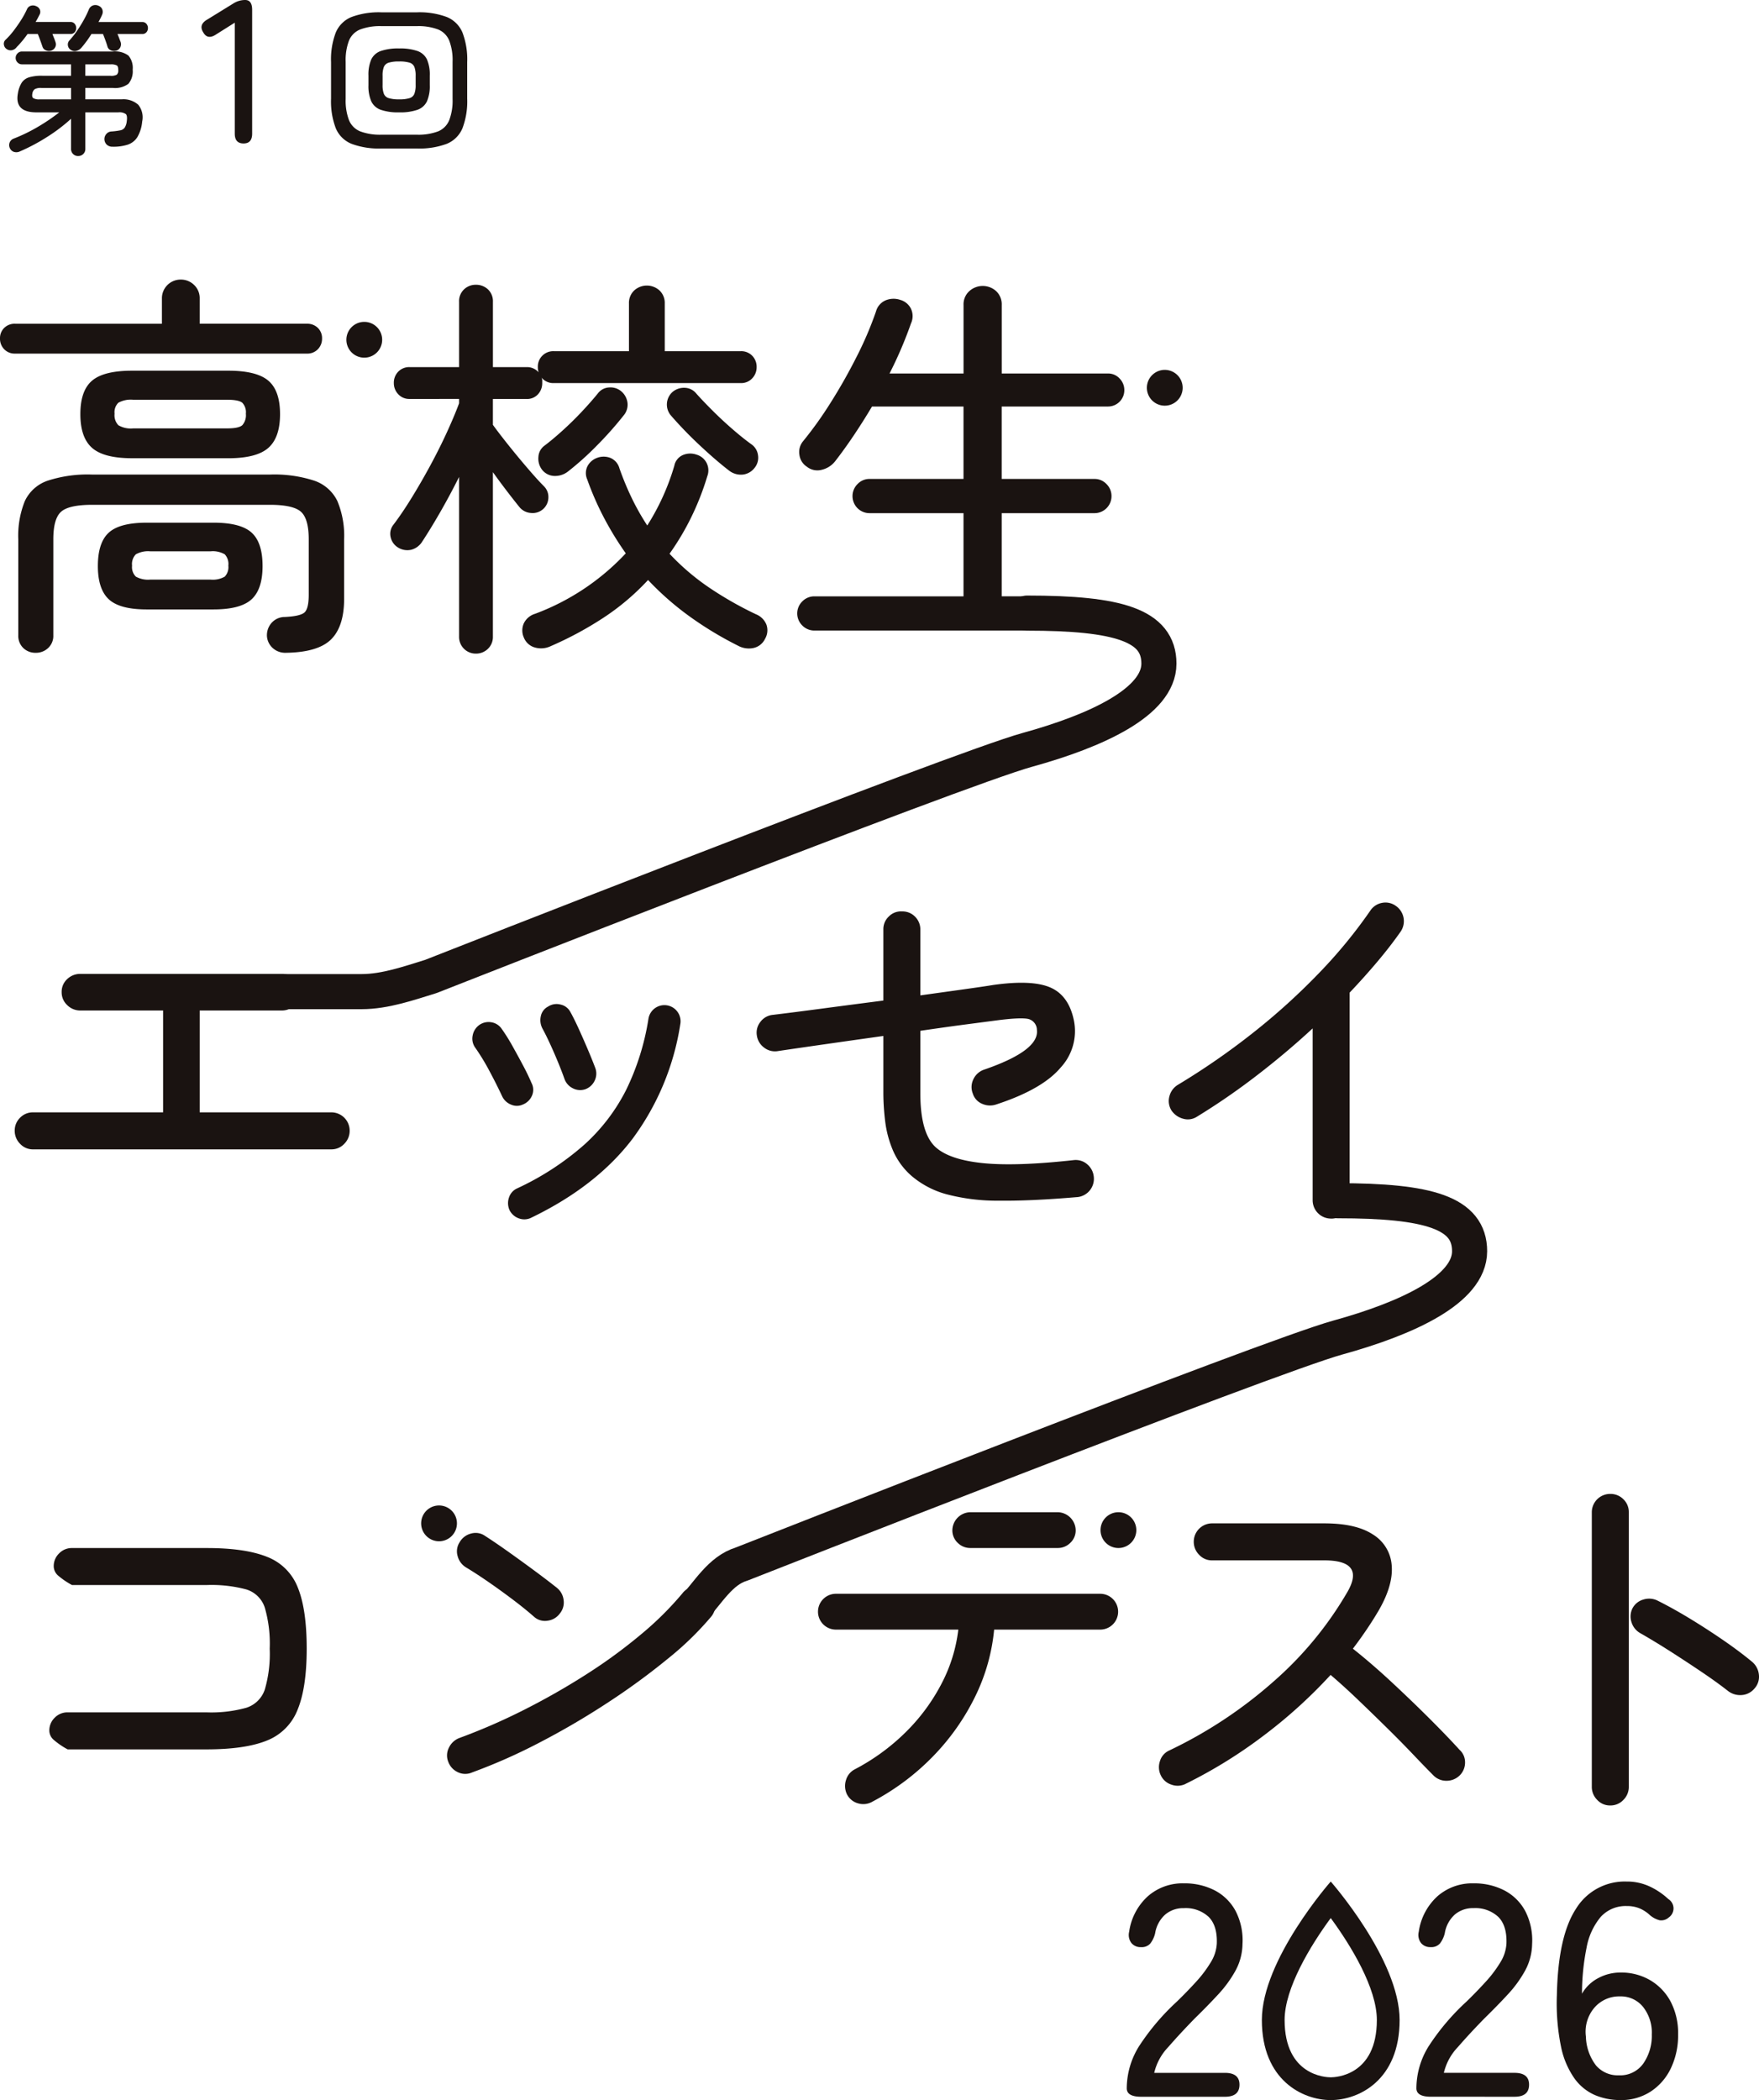<svg xmlns="http://www.w3.org/2000/svg" width="387.409" height="462.43" viewBox="0 0 387.409 462.43">
  <g id="グループ_264" data-name="グループ 264" transform="translate(872.409 -1978.422)">
    <path id="パス_786" data-name="パス 786" d="M195.97,93.284c20.07,0,29.037,2.67,29.037,11.119s-13.732,14.789-29.049,19.015S64.641,173.3,64.641,173.3c-4.716,1.445-7.293,6.25-10.853,10.065" transform="translate(-773.745 2149.533)" fill="none" stroke="#1a1311" stroke-linecap="round" stroke-linejoin="round" stroke-width="7.73"/>
    <path id="パス_787" data-name="パス 787" d="M10.788,10.414a1.653,1.653,0,0,1-1.2-.037,1.264,1.264,0,0,1-.777-.813q-.179-.531-.479-1.36c-.2-.556-.383-1.032-.547-1.434H5.519A22.127,22.127,0,0,1,3.149,9.634a1.766,1.766,0,0,1-1.009.689,1.5,1.5,0,0,1-1.253-.264,1.336,1.336,0,0,1-.567-.9A1.217,1.217,0,0,1,.6,8.112,15.853,15.853,0,0,0,2.387,6.134c.6-.779,1.168-1.584,1.7-2.423a19.189,19.189,0,0,0,1.29-2.35A1.378,1.378,0,0,1,6.242.548a1.608,1.608,0,0,1,1.185.1,1.39,1.39,0,0,1,.813.779,1.3,1.3,0,0,1-.1,1.131c-.119.235-.249.487-.391.76s-.295.536-.459.8h7.672a1.153,1.153,0,0,1,.938.405,1.434,1.434,0,0,1,.337.938,1.361,1.361,0,0,1-.337.918,1.167,1.167,0,0,1-.938.388H11c.119.309.241.621.371.938s.23.6.3.83a1.366,1.366,0,0,1-.034,1.1,1.552,1.552,0,0,1-.847.779m5.867,23.23A1.54,1.54,0,0,1,15.1,32.051V25.438a37.129,37.129,0,0,1-5.235,3.979,42.52,42.52,0,0,1-6.012,3.2,1.823,1.823,0,0,1-1.343.108,1.508,1.508,0,0,1-.884-.816,1.523,1.523,0,0,1,.884-2.12,36.736,36.736,0,0,0,5.3-2.582,43.085,43.085,0,0,0,4.7-3.183H7.463q-4.847,0-4.067-4.206a6.436,6.436,0,0,1,.83-2.316,3,3,0,0,1,1.61-1.185,9.5,9.5,0,0,1,2.9-.354H15.1V13.452H4.28a1.3,1.3,0,0,1-.972-.425,1.4,1.4,0,0,1,0-1.978,1.3,1.3,0,0,1,.972-.425H24.33a4.927,4.927,0,0,1,3.412.9,4.18,4.18,0,0,1,.935,3.092,4.256,4.256,0,0,1-.935,3.112,4.877,4.877,0,0,1-3.412.918H18.248v2.511h7.99A4.9,4.9,0,0,1,29.9,22.346a4.395,4.395,0,0,1,.867,3.7,8.272,8.272,0,0,1-1.06,3.429A4.022,4.022,0,0,1,27.6,31.132a10.32,10.32,0,0,1-3.339.459A1.824,1.824,0,0,1,23,31.169,1.715,1.715,0,0,1,22.454,30a1.681,1.681,0,0,1,.408-1.2,1.561,1.561,0,0,1,1.185-.567,16.3,16.3,0,0,0,1.89-.247,1.551,1.551,0,0,0,.972-.584,3.248,3.248,0,0,0,.459-1.4q.179-1.237-.21-1.607a2.467,2.467,0,0,0-1.627-.374H18.248v8.027a1.516,1.516,0,0,1-.462,1.151,1.568,1.568,0,0,1-1.131.442M8.206,21.161h6.9V18.65H8.56a2.76,2.76,0,0,0-1.451.266,1.466,1.466,0,0,0-.53.972c-.094.5-.028.83.2,1.006a2.531,2.531,0,0,0,1.431.266M25.144,10.414a1.741,1.741,0,0,1-1.239-.037,1.268,1.268,0,0,1-.779-.813q-.14-.531-.442-1.36c-.2-.556-.383-1.032-.547-1.434H19.591q-.5.816-1.06,1.576T17.4,9.776a2.211,2.211,0,0,1-1.1.706,1.465,1.465,0,0,1-1.236-.21A1.334,1.334,0,0,1,14.41,9.3a1.31,1.31,0,0,1,.3-1.077,18.732,18.732,0,0,0,1.7-2.14q.812-1.186,1.5-2.42a20.434,20.434,0,0,0,1.114-2.3,1.568,1.568,0,0,1,.867-.867,1.609,1.609,0,0,1,1.256.054,1.451,1.451,0,0,1,.83.794,1.529,1.529,0,0,1-.054,1.222,8.322,8.322,0,0,1-.354.76c-.139.272-.281.536-.422.8h9.617a1.157,1.157,0,0,1,.938.405,1.431,1.431,0,0,1,.334.938,1.359,1.359,0,0,1-.334.918,1.171,1.171,0,0,1-.938.388H25.319c.142.309.269.621.388.938s.224.6.317.83a1.524,1.524,0,0,1-.051,1.1,1.481,1.481,0,0,1-.83.779m-6.9,5.55H23.8a2.525,2.525,0,0,0,1.38-.247,1.269,1.269,0,0,0,.317-1.026c0-.519-.1-.853-.317-1.009a2.715,2.715,0,0,0-1.38-.23h-5.55Z" transform="translate(-871.862 1979.139)" fill="#1a1311"/>
    <path id="パス_788" data-name="パス 788" d="M24.923,31.591q-1.939,0-1.939-2.16V4.994L18.844,7.6Q17,8.82,16.058,7.154q-1.08-1.662.762-2.789l5.85-3.6A4.82,4.82,0,0,1,25.28,0q1.531,0,1.533,2.16V29.431q0,2.16-1.89,2.16" transform="translate(-843.687 1978.422)" fill="#1a1311"/>
    <path id="パス_789" data-name="パス 789" d="M36.792,30.941a17.216,17.216,0,0,1-6.542-1.023,6.336,6.336,0,0,1-3.481-3.429,16.634,16.634,0,0,1-1.046-6.508V11.917A16.586,16.586,0,0,1,26.77,5.4,6.334,6.334,0,0,1,30.25,1.983,17.21,17.21,0,0,1,36.792.957h7.851A17.186,17.186,0,0,1,51.2,1.983,6.339,6.339,0,0,1,54.665,5.4a16.586,16.586,0,0,1,1.046,6.522v8.064a16.634,16.634,0,0,1-1.046,6.508A6.341,6.341,0,0,1,51.2,29.918a17.193,17.193,0,0,1-6.559,1.023Zm.034-3.038h7.78a12.333,12.333,0,0,0,4.685-.726,4.486,4.486,0,0,0,2.457-2.457,12.056,12.056,0,0,0,.743-4.668v-8.2a12.023,12.023,0,0,0-.743-4.685,4.473,4.473,0,0,0-2.457-2.44A12.277,12.277,0,0,0,44.606,4h-7.78a12.294,12.294,0,0,0-4.665.726,4.482,4.482,0,0,0-2.477,2.44,12.083,12.083,0,0,0-.74,4.685v8.2a12.116,12.116,0,0,0,.74,4.668,4.494,4.494,0,0,0,2.477,2.457,12.351,12.351,0,0,0,4.665.726m3.891-4.918a11.635,11.635,0,0,1-4.05-.564,3.651,3.651,0,0,1-2.086-1.873,8.418,8.418,0,0,1-.618-3.537V14.89a8.4,8.4,0,0,1,.618-3.554A3.663,3.663,0,0,1,36.667,9.48a11.626,11.626,0,0,1,4.05-.567,11.6,11.6,0,0,1,4.047.567,3.668,3.668,0,0,1,2.089,1.856,8.4,8.4,0,0,1,.618,3.554v2.12a8.418,8.418,0,0,1-.618,3.537,3.657,3.657,0,0,1-2.089,1.873,11.606,11.606,0,0,1-4.047.564m0-2.863a7.492,7.492,0,0,0,2.3-.266,1.642,1.642,0,0,0,1.06-.955,5.25,5.25,0,0,0,.283-1.924V14.924a5.244,5.244,0,0,0-.283-1.944,1.662,1.662,0,0,0-1.06-.938,7.6,7.6,0,0,0-2.3-.264,7.625,7.625,0,0,0-2.282.264,1.665,1.665,0,0,0-1.077.938,5.185,5.185,0,0,0-.283,1.944v2.052a5.19,5.19,0,0,0,.283,1.924,1.645,1.645,0,0,0,1.077.955,7.518,7.518,0,0,0,2.282.266" transform="translate(-825.223 1980.178)" fill="#1a1311"/>
    <path id="パス_790" data-name="パス 790" d="M90.756,193.308q-3.2,0-3.2-1.865a17.592,17.592,0,0,1,2.829-9.45,51.488,51.488,0,0,1,8.222-9.651q2.262-2.2,4.226-4.359a26.843,26.843,0,0,0,3.228-4.291,8.669,8.669,0,0,0,1.329-4.13q.136-3.928-1.791-5.859a7.4,7.4,0,0,0-5.462-1.927,6.108,6.108,0,0,0-4.127,1.428,7.007,7.007,0,0,0-2.2,4.093,5.959,5.959,0,0,1-1.066,2.265,2.531,2.531,0,0,1-2.061.8,2.594,2.594,0,0,1-2.095-.9,2.934,2.934,0,0,1-.5-2.5,13,13,0,0,1,4.093-7.786,11.56,11.56,0,0,1,7.953-2.863,14.425,14.425,0,0,1,6.822,1.562,10.982,10.982,0,0,1,4.592,4.563,14.051,14.051,0,0,1,1.5,7.253,12.609,12.609,0,0,1-1.528,5.824,26.4,26.4,0,0,1-3.792,5.224q-2.334,2.53-5.2,5.326-3.189,3.265-5.824,6.289a12.282,12.282,0,0,0-3.1,5.691H109.19q3.193,0,3.194,2.6,0,2.661-3.194,2.661Z" transform="translate(-711.805 2246.813)" fill="#1a1311"/>
    <path id="パス_791" data-name="パス 791" d="M113.255,193.3q-3.193,0-3.191-1.865a17.567,17.567,0,0,1,2.829-9.45,51.106,51.106,0,0,1,8.217-9.648q2.262-2.2,4.226-4.362a26.786,26.786,0,0,0,3.231-4.291,8.721,8.721,0,0,0,1.329-4.127q.132-3.928-1.8-5.859a7.4,7.4,0,0,0-5.456-1.927,6.115,6.115,0,0,0-4.13,1.428,7.019,7.019,0,0,0-2.194,4.093,5.959,5.959,0,0,1-1.069,2.265,2.523,2.523,0,0,1-2.061.8,2.6,2.6,0,0,1-2.1-.9,2.944,2.944,0,0,1-.5-2.494,13.037,13.037,0,0,1,4.093-7.786,11.567,11.567,0,0,1,7.956-2.863,14.381,14.381,0,0,1,6.819,1.565,11,11,0,0,1,4.594,4.56,14.046,14.046,0,0,1,1.5,7.25,12.626,12.626,0,0,1-1.533,5.827,26.242,26.242,0,0,1-3.789,5.224q-2.334,2.53-5.192,5.323-3.2,3.265-5.824,6.289a12.256,12.256,0,0,0-3.1,5.691h15.574q3.193,0,3.194,2.6,0,2.661-3.194,2.661Z" transform="translate(-670.519 2246.813)" fill="#1a1311"/>
    <path id="パス_792" data-name="パス 792" d="M134.967,194.295a14.4,14.4,0,0,1-5.524-1.066,10.942,10.942,0,0,1-4.558-3.659,18.589,18.589,0,0,1-3-7.089,47.625,47.625,0,0,1-.9-11.349q.264-12.912,4.189-18.93a12.587,12.587,0,0,1,11.181-6.026,11.765,11.765,0,0,1,5.025,1.066,15.824,15.824,0,0,1,4.161,2.8,2.423,2.423,0,0,1,.065,4.059,2.464,2.464,0,0,1-2,.6,5.424,5.424,0,0,1-2.063-1.066,7.9,7.9,0,0,0-2.3-1.531,7.058,7.058,0,0,0-2.826-.533A7.41,7.41,0,0,0,130.608,154a14.631,14.631,0,0,0-3.092,6.788,51.165,51.165,0,0,0-1,10.082,8.823,8.823,0,0,1,3.563-3.424,10.307,10.307,0,0,1,4.957-1.233,12.62,12.62,0,0,1,6.457,1.664,11.992,11.992,0,0,1,4.524,4.691,14.921,14.921,0,0,1,1.664,7.29,16.725,16.725,0,0,1-1.6,7.454,12.548,12.548,0,0,1-4.461,5.124,11.921,11.921,0,0,1-6.655,1.862m-.332-5.456a6.231,6.231,0,0,0,5.391-2.6,10.672,10.672,0,0,0,1.865-6.388,9.124,9.124,0,0,0-1.933-6.088,6.279,6.279,0,0,0-5.056-2.3,7.188,7.188,0,0,0-5.657,2.494,8.143,8.143,0,0,0-1.865,6.357,10.928,10.928,0,0,0,2.2,6.323,6.277,6.277,0,0,0,5.056,2.2" transform="translate(-650.501 2246.554)" fill="#1a1311"/>
    <path id="パス_793" data-name="パス 793" d="M3.33,38.018a3.17,3.17,0,0,1-2.409-.964A3.293,3.293,0,0,1,0,34.688a3.142,3.142,0,0,1,.921-2.321,3.258,3.258,0,0,1,2.409-.921H35.661V25.927a4.114,4.114,0,0,1,4.115-4.206,4.124,4.124,0,0,1,2.979,1.185,4.007,4.007,0,0,1,1.227,3.021v5.518H67.6a3.274,3.274,0,0,1,2.412.921,3.151,3.151,0,0,1,.918,2.321,3.3,3.3,0,0,1-.918,2.367,3.185,3.185,0,0,1-2.412.964ZM7.885,103.9a3.819,3.819,0,0,1-2.758-1.051,3.7,3.7,0,0,1-1.1-2.8V78.934a20.34,20.34,0,0,1,1.448-8.455,8.614,8.614,0,0,1,4.991-4.467,28.477,28.477,0,0,1,9.858-1.358H59.4a28.438,28.438,0,0,1,9.855,1.358A8.794,8.794,0,0,1,74.3,70.479a19.872,19.872,0,0,1,1.491,8.455V91.989q0,6.135-2.891,8.979T62.91,103.9a4.084,4.084,0,0,1-2.8-1.006,3.906,3.906,0,0,1-1.315-2.585,4.111,4.111,0,0,1,.964-2.936,3.892,3.892,0,0,1,2.979-1.358q3.5-.174,4.382-1.052c.581-.584.876-1.868.876-3.855V78.934q0-4.553-1.712-6.088T59.4,71.313H20.328q-5.17,0-6.879,1.533t-1.706,6.088V100.05a3.622,3.622,0,0,1-1.142,2.8A3.869,3.869,0,0,1,7.885,103.9m21.2-42.843q-6.22,0-8.806-2.279T17.7,51.337q0-5.17,2.582-7.361t8.806-2.191h21.2q6.224,0,8.806,2.191t2.585,7.361q0,5.17-2.585,7.446t-8.806,2.279Zm3.242,33.294q-5.961,0-8.367-2.236T21.555,84.8q0-5.17,2.409-7.361t8.367-2.188H47.049q5.956,0,8.367,2.188T57.828,84.8q0,5.085-2.412,7.315t-8.367,2.236ZM29.352,54.488H50.028q2.538,0,3.333-.7a3.321,3.321,0,0,0,.788-2.54,3.031,3.031,0,0,0-.788-2.409q-.8-.659-3.333-.658H29.352a5.688,5.688,0,0,0-3.288.658,2.921,2.921,0,0,0-.83,2.409,3.194,3.194,0,0,0,.83,2.54,5.408,5.408,0,0,0,3.288.7m3.767,33.294h13.23a5.26,5.26,0,0,0,3.152-.655,3.022,3.022,0,0,0,.791-2.412,3.146,3.146,0,0,0-.791-2.5,5.256,5.256,0,0,0-3.152-.658H33.119a5.5,5.5,0,0,0-3.2.658,3.049,3.049,0,0,0-.83,2.5,2.931,2.931,0,0,0,.83,2.412,5.508,5.508,0,0,0,3.2.655" transform="translate(-872.409 2018.265)" fill="#1a1311"/>
    <path id="パス_794" data-name="パス 794" d="M49.164,103.343a3.669,3.669,0,0,1-3.679-3.767V64.442q-1.926,3.856-4.03,7.534t-4.115,6.746a4.06,4.06,0,0,1-2.409,1.754,3.859,3.859,0,0,1-2.936-.527,3.537,3.537,0,0,1-1.576-2.233,3.2,3.2,0,0,1,.612-2.761q1.926-2.538,4.03-5.958t4.118-7.14q2.011-3.724,3.636-7.273t2.67-6.352v-.964H34.621a3.28,3.28,0,0,1-2.54-1.052,3.511,3.511,0,0,1-.964-2.452,3.466,3.466,0,0,1,.964-2.5,3.349,3.349,0,0,1,2.54-1.009H45.485V25.89a3.558,3.558,0,0,1,1.1-2.758,3.69,3.69,0,0,1,2.582-1.009,3.807,3.807,0,0,1,2.673,1.009,3.568,3.568,0,0,1,1.1,2.758V40.26h7.358A3.369,3.369,0,0,1,63.007,41.4a3.284,3.284,0,0,1-.173-1.137,3.383,3.383,0,0,1,3.591-3.506H82.9V26.241a3.777,3.777,0,0,1,1.139-2.848,4.138,4.138,0,0,1,5.606,0,3.777,3.777,0,0,1,1.139,2.848V36.754h16.734a3.353,3.353,0,0,1,2.54,1.009,3.466,3.466,0,0,1,.964,2.5,3.518,3.518,0,0,1-.964,2.455,3.284,3.284,0,0,1-2.54,1.052H66.425a3.344,3.344,0,0,1-2.8-1.227,1.411,1.411,0,0,1,.176.612v.615a3.6,3.6,0,0,1-.921,2.452,3.256,3.256,0,0,1-2.585,1.052H52.934v5.694q1.4,1.93,3.5,4.558T60.643,62.6q2.1,2.457,3.5,3.857A3.319,3.319,0,0,1,65.155,69,3.46,3.46,0,0,1,61.3,72.369a3.532,3.532,0,0,1-2.5-1.27q-1.139-1.4-2.718-3.461T52.934,63.39V99.576a3.6,3.6,0,0,1-1.1,2.715,3.721,3.721,0,0,1-2.673,1.052m16.561-1.667a4.95,4.95,0,0,1-3.418.351,3.663,3.663,0,0,1-2.54-2.191,3.81,3.81,0,0,1,0-3.2,4.05,4.05,0,0,1,2.452-2.058A52.292,52.292,0,0,0,82.2,81.263a69.871,69.871,0,0,1-4.688-7.621A64.981,64.981,0,0,1,73.7,64.966a3.413,3.413,0,0,1,.088-2.936,3.868,3.868,0,0,1,2.1-1.794,4.094,4.094,0,0,1,2.891,0,3.441,3.441,0,0,1,2.015,2.276,63.427,63.427,0,0,0,2.761,6.661,53.3,53.3,0,0,0,3.376,5.958,51.52,51.52,0,0,0,5.958-13.143,3.239,3.239,0,0,1,1.882-2.367,4.161,4.161,0,0,1,3.024-.088,3.6,3.6,0,0,1,2.364,4.733,59.445,59.445,0,0,1-3.591,9.155,57.345,57.345,0,0,1-4.73,7.93,51.641,51.641,0,0,0,8.849,7.536,78.8,78.8,0,0,0,10.164,5.782,4.133,4.133,0,0,1,2.321,2.276,3.713,3.713,0,0,1-.306,3.155,3.673,3.673,0,0,1-2.585,2.015,4.953,4.953,0,0,1-3.373-.524,77.593,77.593,0,0,1-10.6-6.4,63.683,63.683,0,0,1-9.2-8.061,52.973,52.973,0,0,1-9.77,8.279,77.074,77.074,0,0,1-11.609,6.264M69.4,63.3a4.621,4.621,0,0,1-2.934.921,3.566,3.566,0,0,1-2.761-1.445,4.008,4.008,0,0,1-.745-2.763,3.252,3.252,0,0,1,1.27-2.409q1.752-1.314,3.943-3.285t4.294-4.2q2.1-2.236,3.591-4.076a3.288,3.288,0,0,1,2.5-1.312,3.663,3.663,0,0,1,2.676.876,3.97,3.97,0,0,1,1.355,2.585,3.65,3.65,0,0,1-.83,2.67,79.148,79.148,0,0,1-5.915,6.661A65.161,65.161,0,0,1,69.4,63.3m35.658-.176q-2.976-2.279-6.615-5.694A86.791,86.791,0,0,1,92.1,50.86a3.713,3.713,0,0,1,.436-5.167,3.909,3.909,0,0,1,2.715-.879A3.361,3.361,0,0,1,97.7,46.042q1.4,1.577,3.546,3.724t4.473,4.161q2.321,2.015,4.161,3.33a3.446,3.446,0,0,1,1.445,2.409,3.512,3.512,0,0,1-.745,2.761A3.784,3.784,0,0,1,108,63.918a4.218,4.218,0,0,1-2.936-.791" transform="translate(-816.786 2019.003)" fill="#1a1311"/>
    <path id="パス_795" data-name="パス 795" d="M65.717,98.09A3.676,3.676,0,0,1,63.087,97a3.711,3.711,0,0,1,0-5.345,3.688,3.688,0,0,1,2.63-1.094H98.572V72.244H77.893a3.745,3.745,0,0,1-3.767-3.767,3.684,3.684,0,0,1,1.1-2.63,3.57,3.57,0,0,1,2.67-1.137H98.572V48.762H78.42q-1.93,3.244-3.985,6.309t-4.164,5.782A5.3,5.3,0,0,1,67.335,62.7a3.717,3.717,0,0,1-3.285-.7,3.634,3.634,0,0,1-1.621-2.627,3.7,3.7,0,0,1,.745-2.891,83.039,83.039,0,0,0,6.091-8.5q3.108-4.906,5.782-10.206A77.741,77.741,0,0,0,79.3,27.822a3.714,3.714,0,0,1,2.148-2.452,4.61,4.61,0,0,1,3.194-.088,3.738,3.738,0,0,1,2.367,1.97,3.81,3.81,0,0,1,0,3.2,89.718,89.718,0,0,1-4.73,11.042h16.3V26.422a3.914,3.914,0,0,1,1.27-3.067,4.408,4.408,0,0,1,5.915,0,3.99,3.99,0,0,1,1.227,3.067v15.07H130.4a3.4,3.4,0,0,1,2.54,1.094,3.616,3.616,0,0,1,1.052,2.585,3.59,3.59,0,0,1-3.591,3.591h-23.42V64.711H127.4a3.576,3.576,0,0,1,2.673,1.137,3.681,3.681,0,0,1,1.094,2.63,3.74,3.74,0,0,1-3.767,3.767H106.984V90.557H115.2a3.767,3.767,0,1,1,0,7.534Z" transform="translate(-758.774 2019.173)" fill="#1a1311"/>
    <path id="パス_796" data-name="パス 796" d="M5.176,114.3a3.819,3.819,0,0,1-2.851-1.227,4.031,4.031,0,0,1-1.182-2.891,3.9,3.9,0,0,1,1.182-2.846,3.885,3.885,0,0,1,2.851-1.185H33.825V83.722H15.6A4.024,4.024,0,0,1,12.71,82.54a3.813,3.813,0,0,1-1.227-2.848A3.774,3.774,0,0,1,12.71,76.8,4.116,4.116,0,0,1,15.6,75.661H60.023A3.973,3.973,0,0,1,62.871,76.8a3.848,3.848,0,0,1,1.182,2.891,4.035,4.035,0,0,1-4.03,4.03H41.886V106.15h29a4.035,4.035,0,0,1,4.028,4.03,4.017,4.017,0,0,1-1.179,2.891,3.817,3.817,0,0,1-2.848,1.227Z" transform="translate(-870.312 2117.207)" fill="#1a1311"/>
    <path id="パス_797" data-name="パス 797" d="M47.891,100.1a3.159,3.159,0,0,1-2.673.043,3.64,3.64,0,0,1-1.97-1.882Q41.93,95.457,40.4,92.612a47.784,47.784,0,0,0-3.021-4.952,3.386,3.386,0,0,1-.612-2.673,3.638,3.638,0,0,1,1.4-2.321,3.54,3.54,0,0,1,2.673-.658,3.4,3.4,0,0,1,2.324,1.445,40.1,40.1,0,0,1,2.364,3.77q1.229,2.19,2.367,4.336T49.73,95.37a3.171,3.171,0,0,1,.13,2.761,3.623,3.623,0,0,1-1.97,1.973m1.752,24.97a3.411,3.411,0,0,1-2.673.13,3.644,3.644,0,0,1-2.058-1.794,3.738,3.738,0,0,1-.133-2.806,3.313,3.313,0,0,1,1.8-2.012,61.163,61.163,0,0,0,14.761-9.6,41.4,41.4,0,0,0,9.245-12.088,55.08,55.08,0,0,0,4.906-15.64A3.559,3.559,0,1,1,82.5,82.49a56.865,56.865,0,0,1-10.518,25.191q-7.971,10.467-22.34,17.391m11.915-28.3a3.5,3.5,0,0,1-2.715-.218A3.65,3.65,0,0,1,57,94.494q-.965-2.712-2.367-5.912t-2.454-5.127a3.931,3.931,0,0,1-.394-2.758,3.054,3.054,0,0,1,1.621-2.148,3.4,3.4,0,0,1,2.715-.436,3.191,3.191,0,0,1,2.191,1.664q.876,1.577,1.927,3.9t2.015,4.6q.965,2.283,1.579,3.942a3.554,3.554,0,0,1-.218,2.718,3.668,3.668,0,0,1-2.061,1.839" transform="translate(-805.085 2121.505)" fill="#1a1311"/>
    <path id="パス_798" data-name="パス 798" d="M129.379,133.719q-10.25.876-17.258.788a43.591,43.591,0,0,1-11.612-1.445,19.882,19.882,0,0,1-7.667-4.076,15.671,15.671,0,0,1-4.03-5.561,23.626,23.626,0,0,1-1.706-6.4,51.9,51.9,0,0,1-.4-6.179V98.234q-6.22.876-12.352,1.752T63.49,101.564a3.867,3.867,0,0,1-3.021-.745,3.989,3.989,0,0,1-1.621-2.673,3.786,3.786,0,0,1,.788-3.021,3.831,3.831,0,0,1,2.715-1.533q4.388-.527,10.955-1.4t13.4-1.752V74.755a3.808,3.808,0,0,1,1.227-2.848,3.726,3.726,0,0,1,2.891-1.094,3.844,3.844,0,0,1,2.891,1.182,3.956,3.956,0,0,1,1.139,2.848V89.3q5.693-.791,10.033-1.4t5.915-.876q8.584-1.224,12.658.527t5.215,7.273a11.8,11.8,0,0,1-2.891,10.337q-4.03,4.821-14.194,8.149a4.236,4.236,0,0,1-3.112-.13,3.569,3.569,0,0,1-2.061-2.236,3.845,3.845,0,0,1,.088-3.109,4.024,4.024,0,0,1,2.282-2.146q12.265-4.2,11.74-8.761a2.507,2.507,0,0,0-1.8-2.409q-1.535-.4-6.527.218l-6.7.876q-4.685.612-10.646,1.488v13.755q0,8.856,3.418,11.918,3.065,2.717,10.34,3.461t19.976-.658a3.863,3.863,0,0,1,3.024.918,4.1,4.1,0,0,1,1.443,2.761,4.051,4.051,0,0,1-3.679,4.47" transform="translate(-764.562 2108.301)" fill="#1a1311"/>
    <path id="パス_799" data-name="パス 799" d="M126.54,139.713a4.04,4.04,0,0,1-4.03-4.03V97.834q-5.871,5.433-12.44,10.47a147.849,147.849,0,0,1-13.058,8.982,3.656,3.656,0,0,1-3.021.436,4.466,4.466,0,0,1-2.585-1.839,3.9,3.9,0,0,1-.439-3.112,4.1,4.1,0,0,1,1.839-2.5,158.525,158.525,0,0,0,16.473-11.388,143.727,143.727,0,0,0,14.546-13.143A108.14,108.14,0,0,0,135.213,71.9a3.928,3.928,0,0,1,2.585-1.706,3.882,3.882,0,0,1,3.021.655,4.081,4.081,0,0,1,1.052,5.7q-2.279,3.244-5.124,6.615t-6.088,6.791v45.734a3.876,3.876,0,0,1-1.182,2.846,3.981,3.981,0,0,1-2.936,1.185" transform="translate(-705.817 2107.038)" fill="#1a1311"/>
    <path id="パス_800" data-name="パス 800" d="M7.863,164.6a17.161,17.161,0,0,1-3.024-2.061,2.74,2.74,0,0,1-1.006-2.058,3.876,3.876,0,0,1,1.182-2.848,3.882,3.882,0,0,1,2.848-1.182H38.443a28.925,28.925,0,0,0,8.761-1.009,6.31,6.31,0,0,0,4.076-3.985,27.978,27.978,0,0,0,1.091-9.027,28.4,28.4,0,0,0-1.091-9.067,6.193,6.193,0,0,0-4.076-3.985,29.748,29.748,0,0,0-8.673-.964H8.827A17.173,17.173,0,0,1,5.8,126.357,2.746,2.746,0,0,1,4.8,124.3a3.876,3.876,0,0,1,1.182-2.846,3.863,3.863,0,0,1,2.848-1.185h29.7q8.409,0,13.228,1.927a11.8,11.8,0,0,1,6.791,6.746q1.973,4.821,1.97,13.491,0,8.592-2.015,13.452a11.951,11.951,0,0,1-6.791,6.791q-4.774,1.926-13.27,1.927Z" transform="translate(-865.378 2199.026)" fill="#1a1311"/>
    <path id="パス_801" data-name="パス 801" d="M52.475,137.539q-2.1-1.841-4.776-3.855t-5.345-3.855q-2.67-1.841-4.861-3.155a4.1,4.1,0,0,1-1.839-2.5,3.657,3.657,0,0,1,.439-3.021,4.023,4.023,0,0,1,2.54-1.927,3.58,3.58,0,0,1,3.067.524q2.189,1.4,5.212,3.549t5.915,4.291q2.891,2.147,4.643,3.551A4.028,4.028,0,0,1,59,133.86a3.8,3.8,0,0,1-.833,2.979,3.906,3.906,0,0,1-2.67,1.576,3.583,3.583,0,0,1-3.024-.876" transform="translate(-807.278 2196.874)" fill="#1a1311"/>
    <path id="パス_802" data-name="パス 802" d="M40.182,164.229a3.719,3.719,0,0,1-3.067-.088,4.025,4.025,0,0,1-2.1-2.276,3.745,3.745,0,0,1,.133-3.112,4.19,4.19,0,0,1,2.324-2.146,133.53,133.53,0,0,0,14.364-6.264,155.252,155.252,0,0,0,13.8-7.885,114.262,114.262,0,0,0,12-8.806,70.6,70.6,0,0,0,8.982-8.937,3.716,3.716,0,0,1,2.715-1.445,4.1,4.1,0,0,1,2.979.918A3.868,3.868,0,0,1,93.8,126.9a3.931,3.931,0,0,1-.876,2.979,68.186,68.186,0,0,1-9.461,9.2,151.742,151.742,0,0,1-13.23,9.682,170.086,170.086,0,0,1-15.025,8.806,124.36,124.36,0,0,1-15.027,6.658" transform="translate(-808.691 2204.51)" fill="#1a1311"/>
    <path id="パス_803" data-name="パス 803" d="M75.416,169.643a4,4,0,0,1-3.112.309,3.884,3.884,0,0,1-2.406-1.973,4.217,4.217,0,0,1-.221-3.112,3.87,3.87,0,0,1,1.973-2.409,46.71,46.71,0,0,0,11.17-8.149A42.413,42.413,0,0,0,90.7,143.664a34.332,34.332,0,0,0,3.724-11.958h-26.9a3.943,3.943,0,1,1,0-7.885h58.089a3.943,3.943,0,1,1,0,7.885h-23.3a42.478,42.478,0,0,1-4.206,14.8,50.816,50.816,0,0,1-9.291,13.145,53.1,53.1,0,0,1-13.4,9.988" transform="translate(-755.769 2205.547)" fill="#1a1311"/>
    <path id="パス_804" data-name="パス 804" d="M77.948,125.363a3.862,3.862,0,0,1-2.763-1.137,3.734,3.734,0,0,1-1.179-2.8,4.034,4.034,0,0,1,3.943-3.943H97.224a4.039,4.039,0,0,1,3.943,3.943,3.726,3.726,0,0,1-1.182,2.8,3.851,3.851,0,0,1-2.761,1.137Z" transform="translate(-736.662 2193.923)" fill="#1a1311"/>
    <path id="パス_805" data-name="パス 805" d="M95.889,175.738a3.962,3.962,0,0,1-3.112.133,3.864,3.864,0,0,1-2.318-2.061,4.076,4.076,0,0,1-.176-3.112,3.715,3.715,0,0,1,2.015-2.321,98.561,98.561,0,0,0,23-15.2,78.6,78.6,0,0,0,16.343-19.846q3.852-6.832-5.17-6.833H101.759a3.8,3.8,0,0,1-2.846-1.227,4.027,4.027,0,0,1-1.185-2.891,4.04,4.04,0,0,1,4.03-4.03h24.709q7.006,0,10.731,2.454a8.692,8.692,0,0,1,4.121,6.746q.387,4.294-2.763,9.812-1.224,2.1-2.673,4.251t-3.109,4.334q4.209,3.333,8.676,7.494t8.409,8.1q3.941,3.945,6.394,6.661a3.669,3.669,0,0,1,1.227,2.8,3.955,3.955,0,0,1-1.227,2.891,4.1,4.1,0,0,1-2.891,1.139,3.955,3.955,0,0,1-2.891-1.227q-1.752-1.752-4.379-4.515t-5.782-5.87q-3.155-3.108-6.355-6.173t-6.088-5.524a108.832,108.832,0,0,1-14.809,13.409,105.448,105.448,0,0,1-17.17,10.6" transform="translate(-707.219 2195.51)" fill="#1a1311"/>
    <path id="パス_806" data-name="パス 806" d="M127.724,184.663a3.8,3.8,0,0,1-2.846-1.23,4.016,4.016,0,0,1-1.185-2.888V120.092a4.04,4.04,0,0,1,4.03-4.03,3.989,3.989,0,0,1,2.936,1.182,3.882,3.882,0,0,1,1.182,2.848v60.453a4.013,4.013,0,0,1-1.182,2.888,3.9,3.9,0,0,1-2.936,1.23m25.937-25.234q-2.453-1.926-5.827-4.2t-6.876-4.512q-3.507-2.236-6.573-3.985a4.13,4.13,0,0,1-1.93-2.367,4.009,4.009,0,0,1,.176-3.067,3.884,3.884,0,0,1,2.412-1.973,4.209,4.209,0,0,1,3.109.221q3.5,1.747,7.315,4.073t7.361,4.776q3.546,2.453,6.176,4.64a4.234,4.234,0,0,1,1.491,2.848,3.848,3.848,0,0,1-.964,3.021,4.019,4.019,0,0,1-2.8,1.448,4.377,4.377,0,0,1-3.067-.921" transform="translate(-645.517 2191.314)" fill="#1a1311"/>
    <path id="パス_807" data-name="パス 807" d="M187.394,47.632c20.07,0,29.037,2.67,29.037,11.119S202.7,73.54,187.383,77.766,56.064,127.647,56.064,127.647c-4.716,1.446-10.028,3.333-15.234,3.333H21.16" transform="translate(-833.595 2065.794)" fill="none" stroke="#1a1311" stroke-linecap="round" stroke-linejoin="round" stroke-width="7.73"/>
    <path id="パス_808" data-name="パス 808" d="M93.4,121.424a3.941,3.941,0,1,1-3.94-3.94,3.94,3.94,0,0,1,3.94,3.94" transform="translate(-715.543 2193.923)" fill="#1a1311"/>
    <path id="パス_809" data-name="パス 809" d="M40.608,120.9a3.941,3.941,0,1,1-3.94-3.94,3.94,3.94,0,0,1,3.94,3.94" transform="translate(-812.379 2192.96)" fill="#1a1311"/>
    <path id="パス_810" data-name="パス 810" d="M34.8,28.946a3.941,3.941,0,1,1-3.94-3.94,3.94,3.94,0,0,1,3.94,3.94" transform="translate(-823.039 2024.291)" fill="#1a1311"/>
    <path id="パス_811" data-name="パス 811" d="M97,32.676a3.941,3.941,0,1,1-3.94-3.94A3.941,3.941,0,0,1,97,32.676" transform="translate(-708.934 2031.133)" fill="#1a1311"/>
    <path id="パス_812" data-name="パス 812" d="M113.224,154.218c4.467,6.077,10.158,15.436,10.158,22.445,0,12.27-9.118,12.624-10.158,12.624s-10.158-.354-10.158-12.624c0-7.009,5.691-16.368,10.158-22.445m0-8.041s-15.169,17.2-15.169,30.486,9.016,17.635,15.169,17.635,15.169-4.348,15.169-17.635-15.169-30.486-15.169-30.486" transform="translate(-692.547 2246.554)" fill="#1a1311"/>
    <rect id="長方形_237" data-name="長方形 237" width="387.409" height="462.43" transform="translate(-872.409 1978.422)" fill="none"/>
  </g>
</svg>
